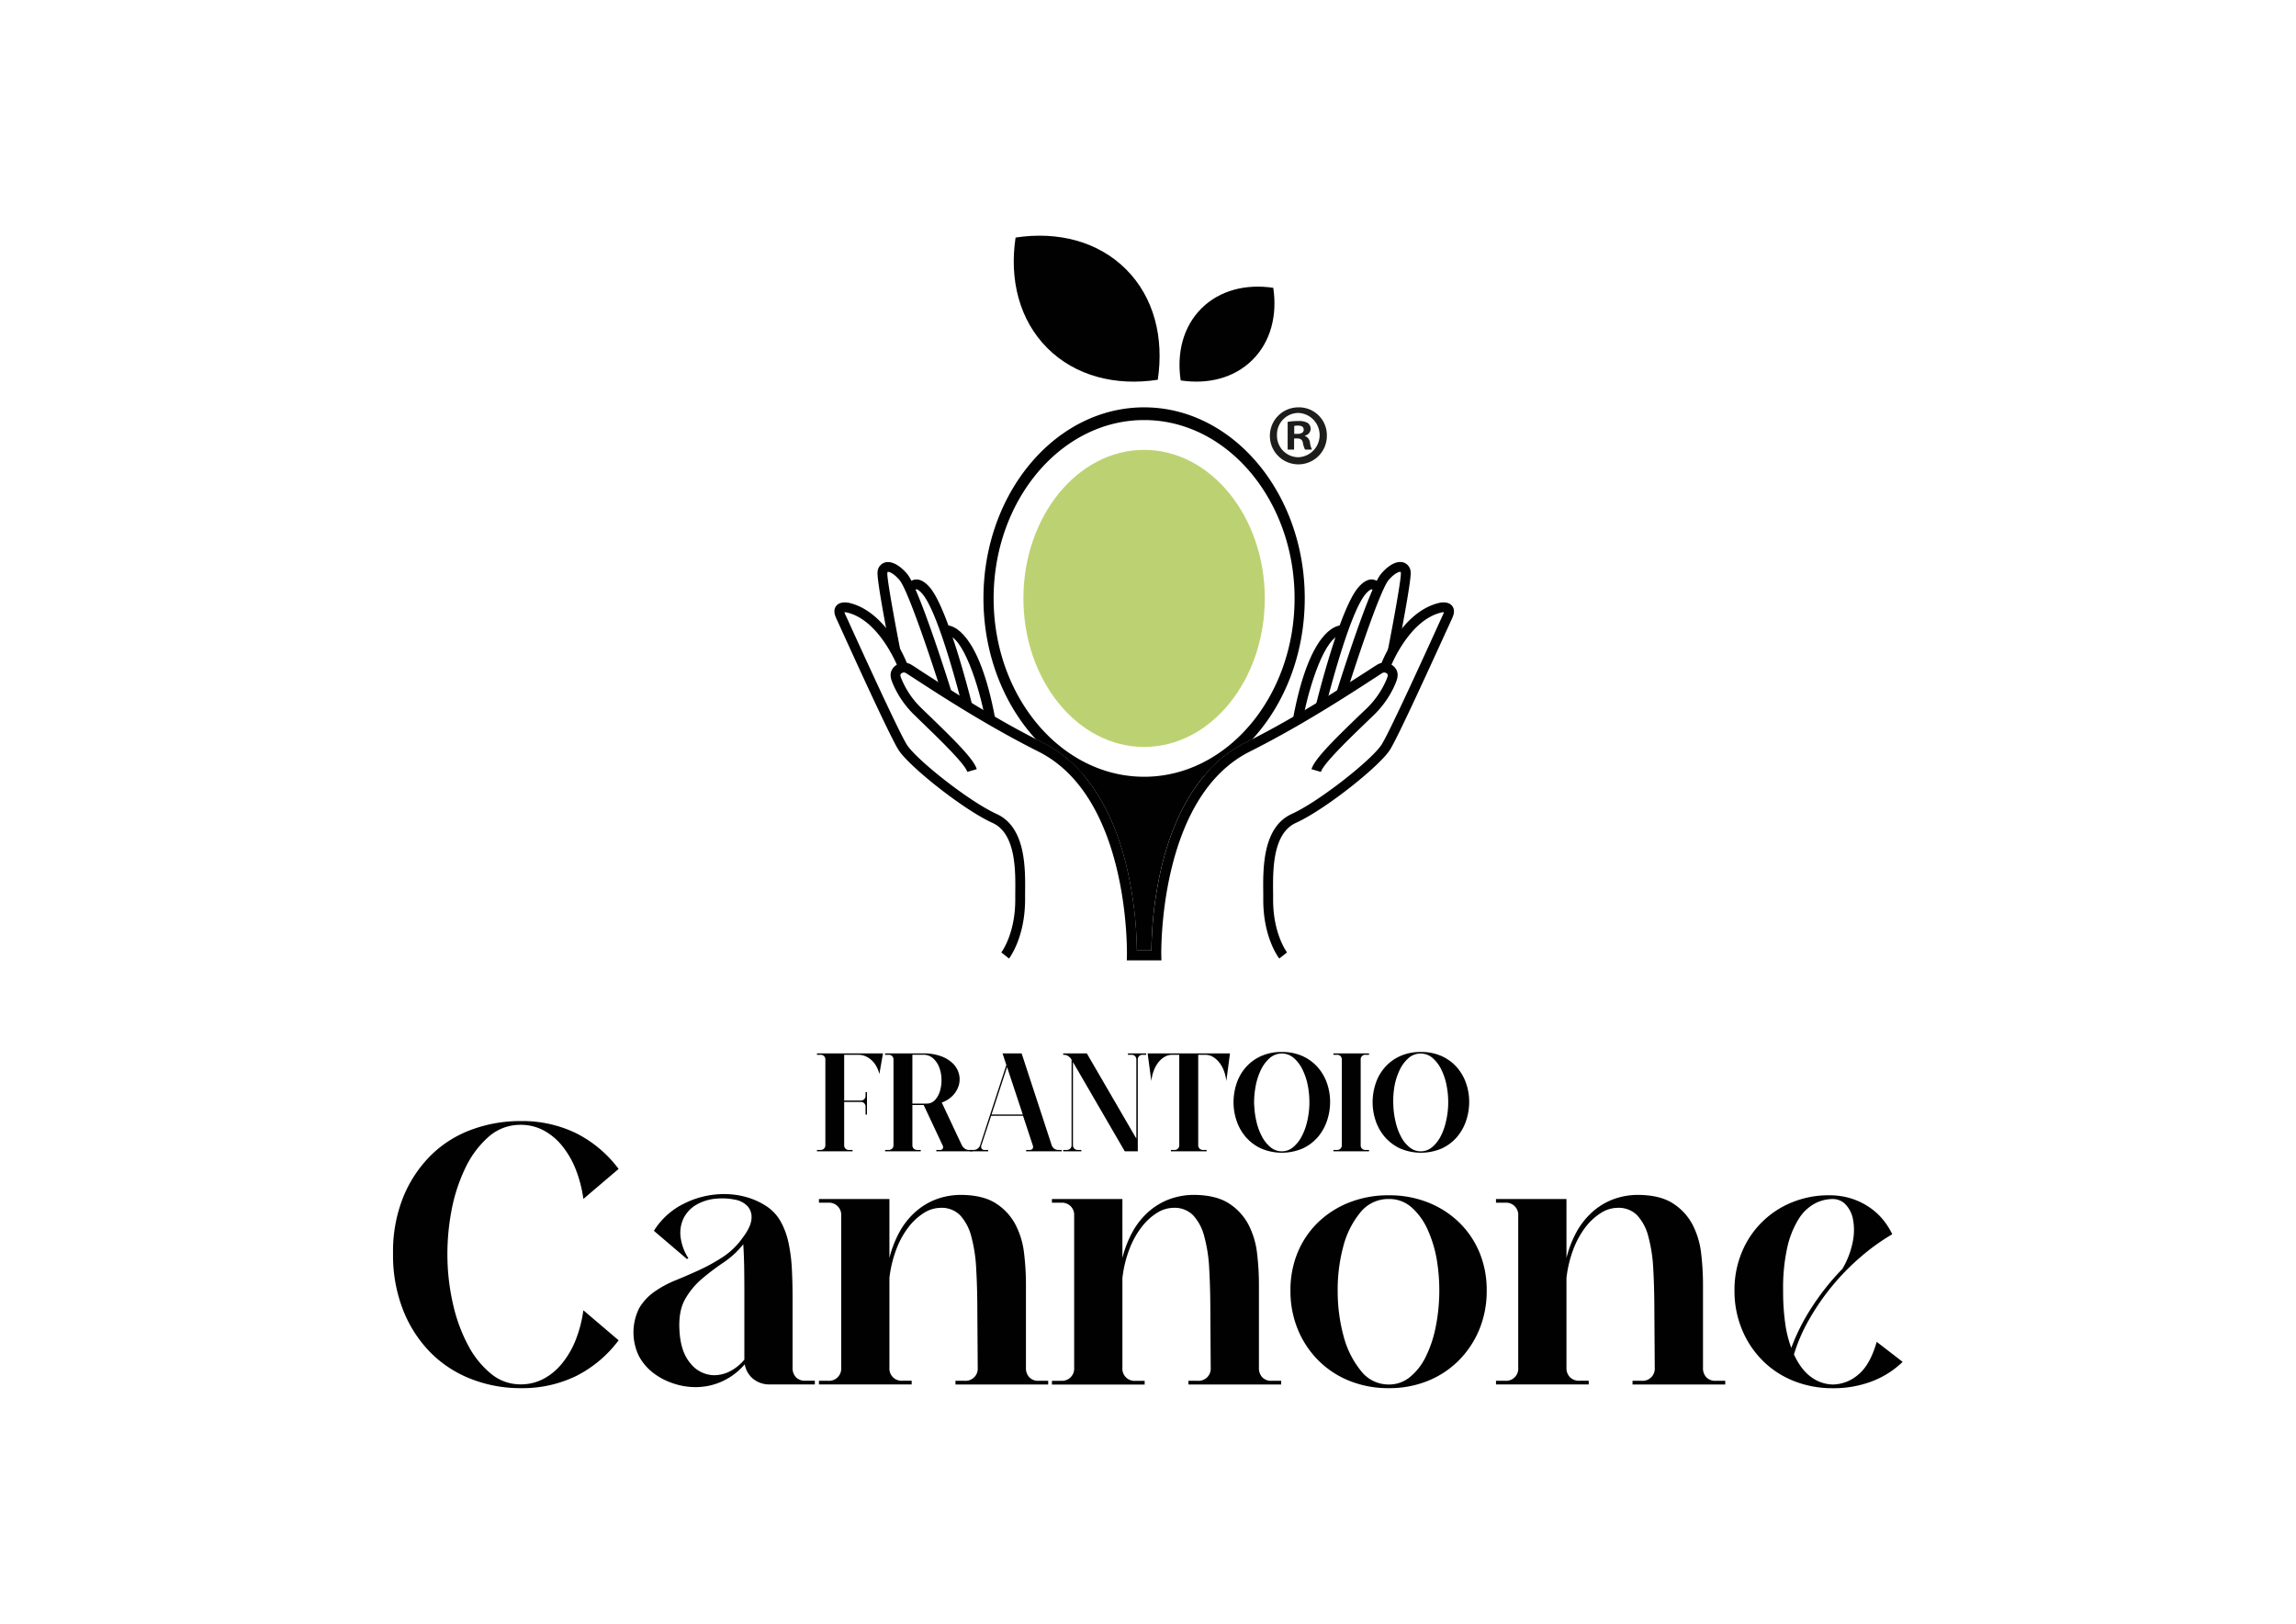 <?xml version="1.0" encoding="UTF-8"?>
<svg xmlns="http://www.w3.org/2000/svg" id="Livello_1" data-name="Livello 1" viewBox="0 0 841.89 595.28">
  <defs>
    <style>.cls-1{fill:#010101;}.cls-2{fill:#bcd272;}.cls-3{fill:#1d1d1b;}</style>
  </defs>
  <path class="cls-1" d="M190.92,411a45,45,0,0,1,20.4,4.49,44.26,44.26,0,0,1,15.51,13.06l-12.92,11a47.39,47.39,0,0,0-2.79-10.82,32.68,32.68,0,0,0-5-8.64,22.13,22.13,0,0,0-6.87-5.71,17.67,17.67,0,0,0-8.36-2,17.46,17.46,0,0,0-11.77,4.42,35.58,35.58,0,0,0-8.57,11.57,62.41,62.41,0,0,0-5.1,16,85.54,85.54,0,0,0-1.36,18,81.42,81.42,0,0,0,2.24,16.67,58.89,58.89,0,0,0,5.45,14.42,33.6,33.6,0,0,0,8.29,10.2,16.85,16.85,0,0,0,10.82,3.87,17.67,17.67,0,0,0,8.36-2,22,22,0,0,0,6.87-5.71,32.68,32.68,0,0,0,5-8.64,47.17,47.17,0,0,0,2.79-10.81l12.92,11a44.29,44.29,0,0,1-15.51,13.07,45,45,0,0,1-20.4,4.48,49.48,49.48,0,0,1-18.09-3.33,42.61,42.61,0,0,1-14.9-9.66,46.25,46.25,0,0,1-10.07-15.51,55,55,0,0,1-3.74-20.88,53.45,53.45,0,0,1,3.74-20.67,46,46,0,0,1,10.07-15.24,41.55,41.55,0,0,1,14.9-9.45A51.34,51.34,0,0,1,190.92,411Z"></path>
  <path class="cls-1" d="M272.26,453.85q3-3.94,3.27-6.8a6.05,6.05,0,0,0-1.29-4.69,8.18,8.18,0,0,0-4.63-2.52,23.26,23.26,0,0,0-6.73-.41,17.24,17.24,0,0,0-7.76,2.38,11.85,11.85,0,0,0-4.55,5,12.46,12.46,0,0,0-1,6.81,18.42,18.42,0,0,0,2.85,7.68l-.54.27-12.11-10.33a26.81,26.81,0,0,1,11.09-10,32.74,32.74,0,0,1,14.76-3.47,30,30,0,0,1,8,1.09,26.51,26.51,0,0,1,7.48,3.4,16.1,16.1,0,0,1,5.16,5.57,28,28,0,0,1,2.86,7.76,59.29,59.29,0,0,1,1.23,9.45c.18,3.4.27,7,.27,10.68v25.71a4.86,4.86,0,0,0,1.22,3.47,4.43,4.43,0,0,0,3.4,1.29h3.54v1.36H282.33a9.4,9.4,0,0,1-6.12-2,8.84,8.84,0,0,1-3.13-5.37,23.94,23.94,0,0,1-8,6.12A23.34,23.34,0,0,1,255,508.54a25.59,25.59,0,0,1-8.16-1.37,24.6,24.6,0,0,1-7.35-3.87,19.22,19.22,0,0,1-5.24-6.19,19.89,19.89,0,0,1,.14-17.55,19.41,19.41,0,0,1,5.58-6,38.73,38.73,0,0,1,7.82-4.21q4.35-1.77,8.77-3.81a66.05,66.05,0,0,0,8.57-4.76A26.6,26.6,0,0,0,272.26,453.85Zm-23.12,33.87q.41,8,4.15,12.25a11.26,11.26,0,0,0,8.64,4.21,12.84,12.84,0,0,0,5.57-1.36,16.8,16.8,0,0,0,5.44-4.35V474.26q0-4.5-.06-9.25c-.05-3.18-.16-6.12-.34-8.85a31.72,31.72,0,0,1-7.21,6.67,88.51,88.51,0,0,0-8,6.05,27.73,27.73,0,0,0-6.19,7.55Q248.74,480.79,249.14,487.72Z"></path>
  <path class="cls-1" d="M303.69,506.22a4.46,4.46,0,0,0,4.76-4.76V445.69a4.46,4.46,0,0,0-4.76-4.76h-3.4v-1.36h25.84V461.2a39.86,39.86,0,0,1,3.47-9.12,27.89,27.89,0,0,1,5.58-7.34,24.63,24.63,0,0,1,7.68-4.9,26.24,26.24,0,0,1,9.93-1.77q7.89.14,12.52,3.2a20.65,20.65,0,0,1,7.07,7.75,30,30,0,0,1,3.13,10.48,95.71,95.71,0,0,1,.68,11.36v30.6a4.83,4.83,0,0,0,1.23,3.47,4.42,4.42,0,0,0,3.4,1.29h3.53v1.36h-34v-1.36h3.4a4.46,4.46,0,0,0,4.76-4.76l-.14-20.13q0-8.83-.41-16a55.94,55.94,0,0,0-1.83-12.11,18.13,18.13,0,0,0-4.08-7.69,9.54,9.54,0,0,0-7.15-2.72,11.6,11.6,0,0,0-6.18,1.91,21.46,21.46,0,0,0-5.65,5.24,31.6,31.6,0,0,0-4.42,8.09,43.16,43.16,0,0,0-2.52,10.47v32.92a4.45,4.45,0,0,0,4.76,4.76h3.4v1.36h-34v-1.36Z"></path>
  <path class="cls-1" d="M389.11,506.22a4.45,4.45,0,0,0,4.76-4.76V445.69a4.45,4.45,0,0,0-4.76-4.76h-3.4v-1.36h25.85V461.2a39.86,39.86,0,0,1,3.47-9.12,27.86,27.86,0,0,1,5.57-7.34,24.79,24.79,0,0,1,7.69-4.9,26.17,26.17,0,0,1,9.93-1.77q7.89.14,12.52,3.2a20.65,20.65,0,0,1,7.07,7.75,30.21,30.21,0,0,1,3.13,10.48,97.87,97.87,0,0,1,.68,11.36v30.6a4.86,4.86,0,0,0,1.22,3.47,4.43,4.43,0,0,0,3.4,1.29h3.54v1.36h-34v-1.36h3.4a4.45,4.45,0,0,0,4.76-4.76l-.13-20.13q0-8.83-.41-16a55.28,55.28,0,0,0-1.84-12.11,17.91,17.91,0,0,0-4.08-7.69,9.52,9.52,0,0,0-7.14-2.72,11.6,11.6,0,0,0-6.19,1.91A21.59,21.59,0,0,0,418.5,450a31.3,31.3,0,0,0-4.42,8.09,42.7,42.7,0,0,0-2.52,10.47v32.92a4.45,4.45,0,0,0,4.76,4.76h3.4v1.36h-34v-1.36Z"></path>
  <path class="cls-1" d="M509.23,438.21a38.5,38.5,0,0,1,14.28,2.58A34.79,34.79,0,0,1,534.87,448a33.09,33.09,0,0,1,7.55,11,35.84,35.84,0,0,1,2.72,14.15,36.81,36.81,0,0,1-2.72,14.28,35,35,0,0,1-7.55,11.36,33.89,33.89,0,0,1-11.36,7.48,37.54,37.54,0,0,1-14.28,2.65,38,38,0,0,1-14.35-2.65,33.8,33.8,0,0,1-11.43-7.48,34.79,34.79,0,0,1-7.55-11.36,36.81,36.81,0,0,1-2.72-14.28A35.84,35.84,0,0,1,475.9,459a32.94,32.94,0,0,1,7.55-11,34.69,34.69,0,0,1,11.43-7.21A39,39,0,0,1,509.23,438.21Zm0,69.37a12,12,0,0,0,7.75-2.72,21.82,21.82,0,0,0,5.72-7.27,43.88,43.88,0,0,0,3.6-10.41,68.67,68.67,0,0,0,.61-24.89,45.47,45.47,0,0,0-3.4-11.43,24,24,0,0,0-5.85-8.16,12.29,12.29,0,0,0-8.43-3.13,13.16,13.16,0,0,0-10.48,5,32.53,32.53,0,0,0-6.25,12.58,61.12,61.12,0,0,0-2,16.39A62.65,62.65,0,0,0,492.7,490,33.77,33.77,0,0,0,499,502.55,12.79,12.79,0,0,0,509.23,507.58Z"></path>
  <path class="cls-1" d="M551.94,506.22a4.45,4.45,0,0,0,4.76-4.76V445.69a4.45,4.45,0,0,0-4.76-4.76h-3.4v-1.36h25.85V461.2a39.84,39.84,0,0,1,3.46-9.12,28.11,28.11,0,0,1,5.58-7.34,24.56,24.56,0,0,1,7.69-4.9,26.17,26.17,0,0,1,9.93-1.77q7.89.14,12.51,3.2a20.76,20.76,0,0,1,7.08,7.75,30.21,30.21,0,0,1,3.13,10.48,97.87,97.87,0,0,1,.68,11.36v30.6a4.82,4.82,0,0,0,1.22,3.47,4.43,4.43,0,0,0,3.4,1.29h3.54v1.36h-34v-1.36H602a4.45,4.45,0,0,0,4.76-4.76l-.14-20.13q0-8.83-.4-16a55.88,55.88,0,0,0-1.84-12.11,17.91,17.91,0,0,0-4.08-7.69,9.53,9.53,0,0,0-7.14-2.72,11.6,11.6,0,0,0-6.19,1.91,21.77,21.77,0,0,0-5.65,5.24,31.91,31.91,0,0,0-4.42,8.09,43.16,43.16,0,0,0-2.51,10.47v32.92a4.69,4.69,0,0,0,1.29,3.47,4.64,4.64,0,0,0,3.47,1.29h3.4v1.36h-34v-1.36Z"></path>
  <path class="cls-1" d="M670.7,438.21a26.56,26.56,0,0,1,8.23,1.22,25.51,25.51,0,0,1,6.66,3.27,23.18,23.18,0,0,1,5,4.62,26.82,26.82,0,0,1,3.26,5.17,78.17,78.17,0,0,0-11.56,8.3,86.91,86.91,0,0,0-18.91,22.92,61.57,61.57,0,0,0-5.58,12.86c1.81,3.89,4,6.71,6.53,8.43a13.71,13.71,0,0,0,7.76,2.58,14.53,14.53,0,0,0,9.18-3.53q4.43-3.54,6.87-12.11l9.52,7.34a33.09,33.09,0,0,1-11.29,7.15,39.31,39.31,0,0,1-14.28,2.51,38.13,38.13,0,0,1-14.36-2.65,33.75,33.75,0,0,1-11.42-7.48,34.79,34.79,0,0,1-7.55-11.36A36.63,36.63,0,0,1,636,473.17,35.67,35.67,0,0,1,638.73,459a33.33,33.33,0,0,1,18.43-18.23A35.51,35.51,0,0,1,670.7,438.21Zm-16.87,35a83.09,83.09,0,0,0,.75,11.83,42.56,42.56,0,0,0,2.24,9.12,75.52,75.52,0,0,1,7.75-15.24,90.53,90.53,0,0,1,11-13.74,31.44,31.44,0,0,0,3.81-10,21.36,21.36,0,0,0,.07-8.16,10.74,10.74,0,0,0-2.72-5.44,6.43,6.43,0,0,0-4.69-2,14.22,14.22,0,0,0-6.67,1.7,15.93,15.93,0,0,0-5.85,5.64,33.41,33.41,0,0,0-4.15,10.34A68.55,68.55,0,0,0,653.83,473.17Z"></path>
  <path class="cls-1" d="M299.56,421.59h1.29a1.69,1.69,0,0,0,1.79-1.8V388.5a1.69,1.69,0,0,0-1.79-1.8h-1.29v-.51h24.21l-1.33,7.59a10.76,10.76,0,0,0-1-2.66,8.78,8.78,0,0,0-1.67-2.26,8.35,8.35,0,0,0-2.28-1.57,6.76,6.76,0,0,0-2.83-.59h-5.12v16.78h6.05a1.76,1.76,0,0,0,1.31-.49,1.78,1.78,0,0,0,.48-1.31V400.4h.52v8.21h-.52v-2.82a1.78,1.78,0,0,0-.48-1.31,1.76,1.76,0,0,0-1.31-.49h-6.05v15.8a1.67,1.67,0,0,0,1.79,1.8h1.28v.51H299.56Z"></path>
  <path class="cls-1" d="M324.54,421.59h1.29a1.81,1.81,0,0,0,1.31-.49,1.79,1.79,0,0,0,.48-1.31V388.5a1.79,1.79,0,0,0-.48-1.31,1.81,1.81,0,0,0-1.31-.49h-1.29v-.51h13.91a18.56,18.56,0,0,1,6.72,1.08,12,12,0,0,1,4.36,2.74,8.24,8.24,0,0,1,2.1,3.75,7.94,7.94,0,0,1-.05,4.08,9.26,9.26,0,0,1-2.13,3.71,10.07,10.07,0,0,1-4.13,2.65l7.33,15.59a3.57,3.57,0,0,0,1.11,1.31,2.59,2.59,0,0,0,1.51.49h1.28v.51H343.32v-.51h1.28a1.16,1.16,0,0,0,1.1-.49,1.37,1.37,0,0,0-.12-1.31l-6.88-14.67h-4.15v14.67a1.79,1.79,0,0,0,.48,1.31,1.81,1.81,0,0,0,1.31.49h1.28v.51H324.54Zm15.24-17a4,4,0,0,0,3.08-1.34,8.27,8.27,0,0,0,1.82-3.3,14.22,14.22,0,0,0,.54-4.32,12.69,12.69,0,0,0-.82-4.3,8.77,8.77,0,0,0-2.23-3.31,5.33,5.33,0,0,0-3.72-1.34h-3.9v17.91Z"></path>
  <path class="cls-1" d="M355.68,421.59H357a2.52,2.52,0,0,0,2.41-1.8L369,390.45l-1.39-4.26h7l11,33.6a2.52,2.52,0,0,0,2.41,1.8h1.28v.51H376.25v-.51h1.28a1.25,1.25,0,0,0,1.13-.49,1.53,1.53,0,0,0,0-1.31l-3.54-10.72H363.43l-3.54,10.72a1.53,1.53,0,0,0,.05,1.31,1.24,1.24,0,0,0,1.13.49h1.28v.51h-6.67Zm19.34-13-5.75-17.39-5.69,17.39Z"></path>
  <path class="cls-1" d="M391.12,421.59a1.78,1.78,0,0,0,1.31-.49,1.76,1.76,0,0,0,.49-1.31V388.5a3.69,3.69,0,0,0-1.23-1.31,3,3,0,0,0-1.59-.49h-.26v-.51h8.67l18.16,31.24V388.5a1.76,1.76,0,0,0-.49-1.31,1.78,1.78,0,0,0-1.31-.49h-1.28v-.51h6.67v.51H419a1.78,1.78,0,0,0-1.31.49,1.76,1.76,0,0,0-.49,1.31v33.6h-4.77l-19-32.73v30.42a1.76,1.76,0,0,0,.49,1.31,1.78,1.78,0,0,0,1.31.49h1.28v.51h-6.67v-.51Z"></path>
  <path class="cls-1" d="M451,386.19l-1.33,10.16a15.4,15.4,0,0,0-.85-3.65,11.43,11.43,0,0,0-1.66-3.07,8.47,8.47,0,0,0-2.36-2.13,5.53,5.53,0,0,0-2.87-.8h-2.57v33.09a1.76,1.76,0,0,0,.49,1.31,1.78,1.78,0,0,0,1.31.49h1.28v.51H429.34v-.51h1.28a1.67,1.67,0,0,0,1.79-1.8V386.7h-2.56a5.53,5.53,0,0,0-2.87.8,8.33,8.33,0,0,0-2.36,2.13A11.74,11.74,0,0,0,423,392.7a14.91,14.91,0,0,0-.84,3.65l-1.34-10.16Z"></path>
  <path class="cls-1" d="M470,385.68a17.92,17.92,0,0,1,7.8,1.59,16.45,16.45,0,0,1,5.54,4.18,17.67,17.67,0,0,1,3.31,5.9,20.8,20.8,0,0,1,1.07,6.77,21.48,21.48,0,0,1-1.15,6.8,17.88,17.88,0,0,1-3.33,5.92,16.47,16.47,0,0,1-5.52,4.18,19.42,19.42,0,0,1-15.39,0,16.86,16.86,0,0,1-5.54-4.18,17.76,17.76,0,0,1-3.35-5.92,20.91,20.91,0,0,1-1.13-6.8,21.93,21.93,0,0,1,1.07-6.77,17.28,17.28,0,0,1,3.29-5.9,16.35,16.35,0,0,1,5.54-4.18A17.91,17.91,0,0,1,470,385.68Zm-10.1,19.39a30.35,30.35,0,0,0,.85,6.28,22,22,0,0,0,2.05,5.44,12.61,12.61,0,0,0,3.13,3.85,6.42,6.42,0,0,0,8.15,0,12.75,12.75,0,0,0,3.13-3.85,22,22,0,0,0,2.05-5.44,30.35,30.35,0,0,0,.85-6.28,32.22,32.22,0,0,0-.51-6.8,23.46,23.46,0,0,0-1.93-6,13.37,13.37,0,0,0-3.23-4.36,6.72,6.72,0,0,0-8.87,0,13.54,13.54,0,0,0-3.24,4.36,23.45,23.45,0,0,0-1.92,6A32.22,32.22,0,0,0,459.86,405.07Z"></path>
  <path class="cls-1" d="M488.94,421.59h1.29a1.69,1.69,0,0,0,1.79-1.8V388.5a1.69,1.69,0,0,0-1.79-1.8h-1.29v-.51H502v.51h-1.28a1.67,1.67,0,0,0-1.79,1.8v31.29a1.67,1.67,0,0,0,1.79,1.8H502v.51H488.94Z"></path>
  <path class="cls-1" d="M521,385.68a17.92,17.92,0,0,1,7.8,1.59,16.45,16.45,0,0,1,5.54,4.18,17.67,17.67,0,0,1,3.31,5.9,20.8,20.8,0,0,1,1.07,6.77,21.48,21.48,0,0,1-1.15,6.8,17.88,17.88,0,0,1-3.33,5.92,16.47,16.47,0,0,1-5.52,4.18,19.42,19.42,0,0,1-15.39,0,16.86,16.86,0,0,1-5.54-4.18,17.76,17.76,0,0,1-3.35-5.92,20.91,20.91,0,0,1-1.13-6.8,21.64,21.64,0,0,1,1.07-6.77,17.28,17.28,0,0,1,3.29-5.9,16.35,16.35,0,0,1,5.54-4.18A17.91,17.91,0,0,1,521,385.68Zm-10.1,19.39a30.35,30.35,0,0,0,.85,6.28,21.58,21.58,0,0,0,2,5.44,12.61,12.61,0,0,0,3.13,3.85,6.42,6.42,0,0,0,8.15,0,12.75,12.75,0,0,0,3.13-3.85,22.37,22.37,0,0,0,2-5.44,30.35,30.35,0,0,0,.85-6.28,31.58,31.58,0,0,0-.52-6.8,23.08,23.08,0,0,0-1.92-6,13.37,13.37,0,0,0-3.23-4.36,6.72,6.72,0,0,0-8.87,0,13.4,13.4,0,0,0-3.24,4.36,23.45,23.45,0,0,0-1.92,6A32.22,32.22,0,0,0,510.9,405.07Z"></path>
  <path class="cls-1" d="M456.61,272.35a47.45,47.45,0,0,0-14.9,11.91A58.67,58.67,0,0,0,459.26,271C458.37,271.46,457.5,271.91,456.61,272.35Zm-74.2,0c-.89-.44-1.76-.89-2.65-1.35a58.8,58.8,0,0,0,17.55,13.26A47.34,47.34,0,0,0,382.41,272.35Z"></path>
  <path class="cls-1" d="M419.52,149.34c-32.49,0-58.91,31.43-58.91,70,0,20.41,7.39,38.82,19.15,51.62.89.46,1.76.91,2.65,1.35a47.34,47.34,0,0,1,14.9,11.91c7.2,8.45,12.59,19.95,15.91,34.06a141.1,141.1,0,0,1,3.63,30.18h5.34a141.33,141.33,0,0,1,3.61-30.18c3.33-14.11,8.72-25.61,15.91-34.06a47.45,47.45,0,0,1,14.9-11.91c.89-.44,1.76-.89,2.65-1.35,11.77-12.8,19.16-31.21,19.16-51.62C478.42,180.77,452,149.34,419.52,149.34Zm0,135.43c-30.42,0-55.18-29.34-55.18-65.39S389.1,154,419.52,154s55.17,29.34,55.17,65.37S449.94,284.77,419.52,284.77Z"></path>
  <path class="cls-1" d="M412.89,98.73c-10.28-10.28-25.09-14-40.5-11.64-2.33,15.42,1.36,30.23,11.63,40.51s25.09,14,40.51,11.63C426.85,123.82,423.17,109,412.89,98.73Z"></path>
  <path class="cls-1" d="M459.3,131.89c6.69-6.69,9.09-16.33,7.58-26.37-10-1.51-19.68.89-26.37,7.58s-9.09,16.33-7.58,26.37C443,141,452.61,138.58,459.3,131.89Z"></path>
  <path class="cls-2" d="M419.52,273.84c-24.4,0-44.26-24.42-44.26-54.45s19.86-54.46,44.26-54.46,44.25,24.43,44.25,54.46S443.92,273.84,419.52,273.84Z"></path>
  <path class="cls-1" d="M370,351.41l-2.84-2.23c.05-.07,5.11-6.74,5.11-19.28,0-.74,0-1.56,0-2.43.11-8.18.28-21.86-8.32-25.77-10.88-4.94-30.75-20.86-34.49-26.77-3.11-4.91-16.23-33.75-21.17-44.61l-1.69-3.71c-.88-1.89-.85-3.41.06-4.52,1.43-1.74,4.2-1.18,4.74-1.06,13.83,3.25,21,21.63,21.27,22.41l-3.38,1.29c-.06-.18-6.76-17.38-18.72-20.18a3.37,3.37,0,0,0-.94-.09,5.18,5.18,0,0,0,.24.64l1.7,3.72c4.44,9.77,18,39.48,20.94,44.18,3.44,5.44,22.72,20.77,32.93,25.41,10.75,4.89,10.55,20,10.44,29.11,0,.85,0,1.65,0,2.38C375.83,343.77,370.19,351.1,370,351.41Z"></path>
  <path class="cls-1" d="M345.52,254.83c-4.72-15.07-12.78-38.74-15.66-42.13-2.29-2.71-4.06-3.2-4.4-3a1.93,1.93,0,0,0-.09.44c-.16,2.09,2.84,18.42,4.76,28.23l-3.54.69c-.85-4.31-5.06-26-4.82-29.2a3.84,3.84,0,0,1,2.58-3.6c2.35-.77,5.43.79,8.27,4.13,4.27,5,15.12,39.49,16.34,43.4Z"></path>
  <path class="cls-1" d="M353,259.4c-.09-.34-8.5-34.37-14.78-41.67-1.22-1.42-2-1.73-2.25-1.68s-.49.44-.59.69l-3.37-1.3a4.7,4.7,0,0,1,3.33-2.94c1.82-.33,3.7.65,5.62,2.88,6.83,8,15.19,41.72,15.54,43.16Z"></path>
  <path class="cls-1" d="M361.4,264.28c-2.4-12.95-8.4-31.25-14.21-31.4l.1-3.61c1.89,0,11.65,1.94,17.66,34.35Z"></path>
  <path class="cls-1" d="M511.51,251a35,35,0,0,1-7.9,11.28l-3,2.89C494.88,270.71,485.2,280,484.36,283l-3.46-1c1-3.61,8.11-10.64,17.25-19.45l3-2.86a32.17,32.17,0,0,0,7-10c.72-1.64.87-2.19.58-2.57a1.48,1.48,0,0,0-1.93-.34c-.94.62-2.14,1.39-3.56,2.31-9.24,6-26.43,17.16-45,26.47-33.59,16.87-32.42,74.11-32.42,74.68l.05,1.86H413.17l.05-1.86c0-.57,1.2-57.81-32.42-74.68-18.56-9.31-35.76-20.45-45-26.47l-3.59-2.31a1.44,1.44,0,0,0-1.92.34c-.29.38-.12.93.53,2.4a31.65,31.65,0,0,0,7.1,10.16l3,2.89c9.12,8.81,16.2,15.81,17.23,19.42l-3.46,1c-.85-2.94-10.52-12.25-16.27-17.81l-3-2.92a35.12,35.12,0,0,1-7.82-11.11c-.8-1.83-1.81-4.1-.12-6.26a4.55,4.55,0,0,1,1.37-1.18,5.07,5.07,0,0,1,5.34,0c1,.6,2.17,1.39,3.59,2.33,1.8,1.16,3.9,2.53,6.23,4l4.74,3c1,.62,2.07,1.3,3.18,2,1.42.89,2.91,1.81,4.45,2.72,1.37.84,2.77,1.69,4.21,2.53s2.77,1.64,4.19,2.45c4.77,2.77,9.82,5.56,15,8.21.89.46,1.76.91,2.65,1.35a47.34,47.34,0,0,1,14.9,11.91c7.2,8.45,12.59,19.95,15.91,34.06a141.1,141.1,0,0,1,3.63,30.18h5.34a141.33,141.33,0,0,1,3.61-30.18c3.33-14.11,8.72-25.61,15.91-34.06a47.45,47.45,0,0,1,14.9-11.91c.89-.44,1.76-.89,2.65-1.35,5.17-2.65,10.23-5.44,15-8.21,1.45-.81,2.84-1.63,4.21-2.45s2.84-1.69,4.22-2.53c1.54-.94,3-1.85,4.45-2.74,1.08-.65,2.12-1.3,3.13-1.95,1.68-1,3.27-2.05,4.74-3,2.36-1.51,4.47-2.86,6.26-4,1.44-.94,2.64-1.73,3.61-2.33a4.86,4.86,0,0,1,1.66-.68,4.93,4.93,0,0,1,3.68.63,5,5,0,0,1,1.35,1.18C513.24,247,512.23,249.32,511.51,251Z"></path>
  <path class="cls-1" d="M469.08,351.41c-.24-.31-5.88-7.64-5.87-21.51,0-.73,0-1.53,0-2.38-.11-9.06-.31-24.22,10.44-29.11,10.21-4.64,29.49-20,32.94-25.41,3-4.72,16.54-34.53,21-44.33l1.63-3.57a5.18,5.18,0,0,0,.24-.64,3.37,3.37,0,0,0-.93.09c-12,2.8-18.67,20-18.73,20.18l-3.38-1.29c.3-.78,7.44-19.16,21.28-22.41.53-.13,3.3-.69,4.73,1.06.92,1.11.93,2.63.06,4.52l-1.62,3.56c-5,10.89-18.11,39.83-21.23,44.76-3.75,5.92-23.62,21.83-34.49,26.77-8.61,3.91-8.43,17.59-8.33,25.77,0,.87,0,1.69,0,2.43,0,12.54,5.06,19.21,5.11,19.28Z"></path>
  <path class="cls-1" d="M493.52,254.83l-3.45-1.07c1.22-3.91,12.07-38.36,16.35-43.4,2.83-3.34,5.92-4.9,8.26-4.13a3.84,3.84,0,0,1,2.58,3.6c.24,3.2-4,24.89-4.82,29.2l-3.54-.69c1.93-9.81,4.92-26.14,4.76-28.23a1,1,0,0,0-.11-.46c-.33-.12-2.08.33-4.38,3C506.29,216.09,498.23,239.76,493.52,254.83Z"></path>
  <path class="cls-1" d="M486,259.4l-3.5-.86c.35-1.44,8.71-35.21,15.54-43.16,1.92-2.23,3.8-3.22,5.62-2.88a4.7,4.7,0,0,1,3.33,2.94l-3.37,1.28c-.1-.24-.38-.64-.59-.67s-1,.26-2.25,1.68C494.51,225,486.09,259.06,486,259.4Z"></path>
  <path class="cls-1" d="M477.63,264.28l-3.54-.66c6-32.41,15.76-34.3,17.66-34.35l.09,3.61C486,233,480,251.33,477.63,264.28Z"></path>
  <path class="cls-3" d="M486.53,159.51a10.45,10.45,0,1,1-10.41-10.17A10.21,10.21,0,0,1,486.53,159.51Zm-18.29,0a7.88,7.88,0,0,0,7.94,8.12,8.13,8.13,0,0,0-.06-16.24A7.9,7.9,0,0,0,468.24,159.51Zm6.27,5.33h-2.36V154.67a20.26,20.26,0,0,1,3.91-.31,6.28,6.28,0,0,1,3.53.75,2.79,2.79,0,0,1,1,2.23,2.6,2.6,0,0,1-2.11,2.35v.13a3,3,0,0,1,1.86,2.48,7.71,7.71,0,0,0,.75,2.54h-2.55a8.82,8.82,0,0,1-.8-2.48c-.19-1.12-.81-1.61-2.11-1.61h-1.11Zm.06-5.77h1.11c1.3,0,2.36-.43,2.36-1.49s-.68-1.55-2.17-1.55a5.59,5.59,0,0,0-1.3.13Z"></path>
</svg>
